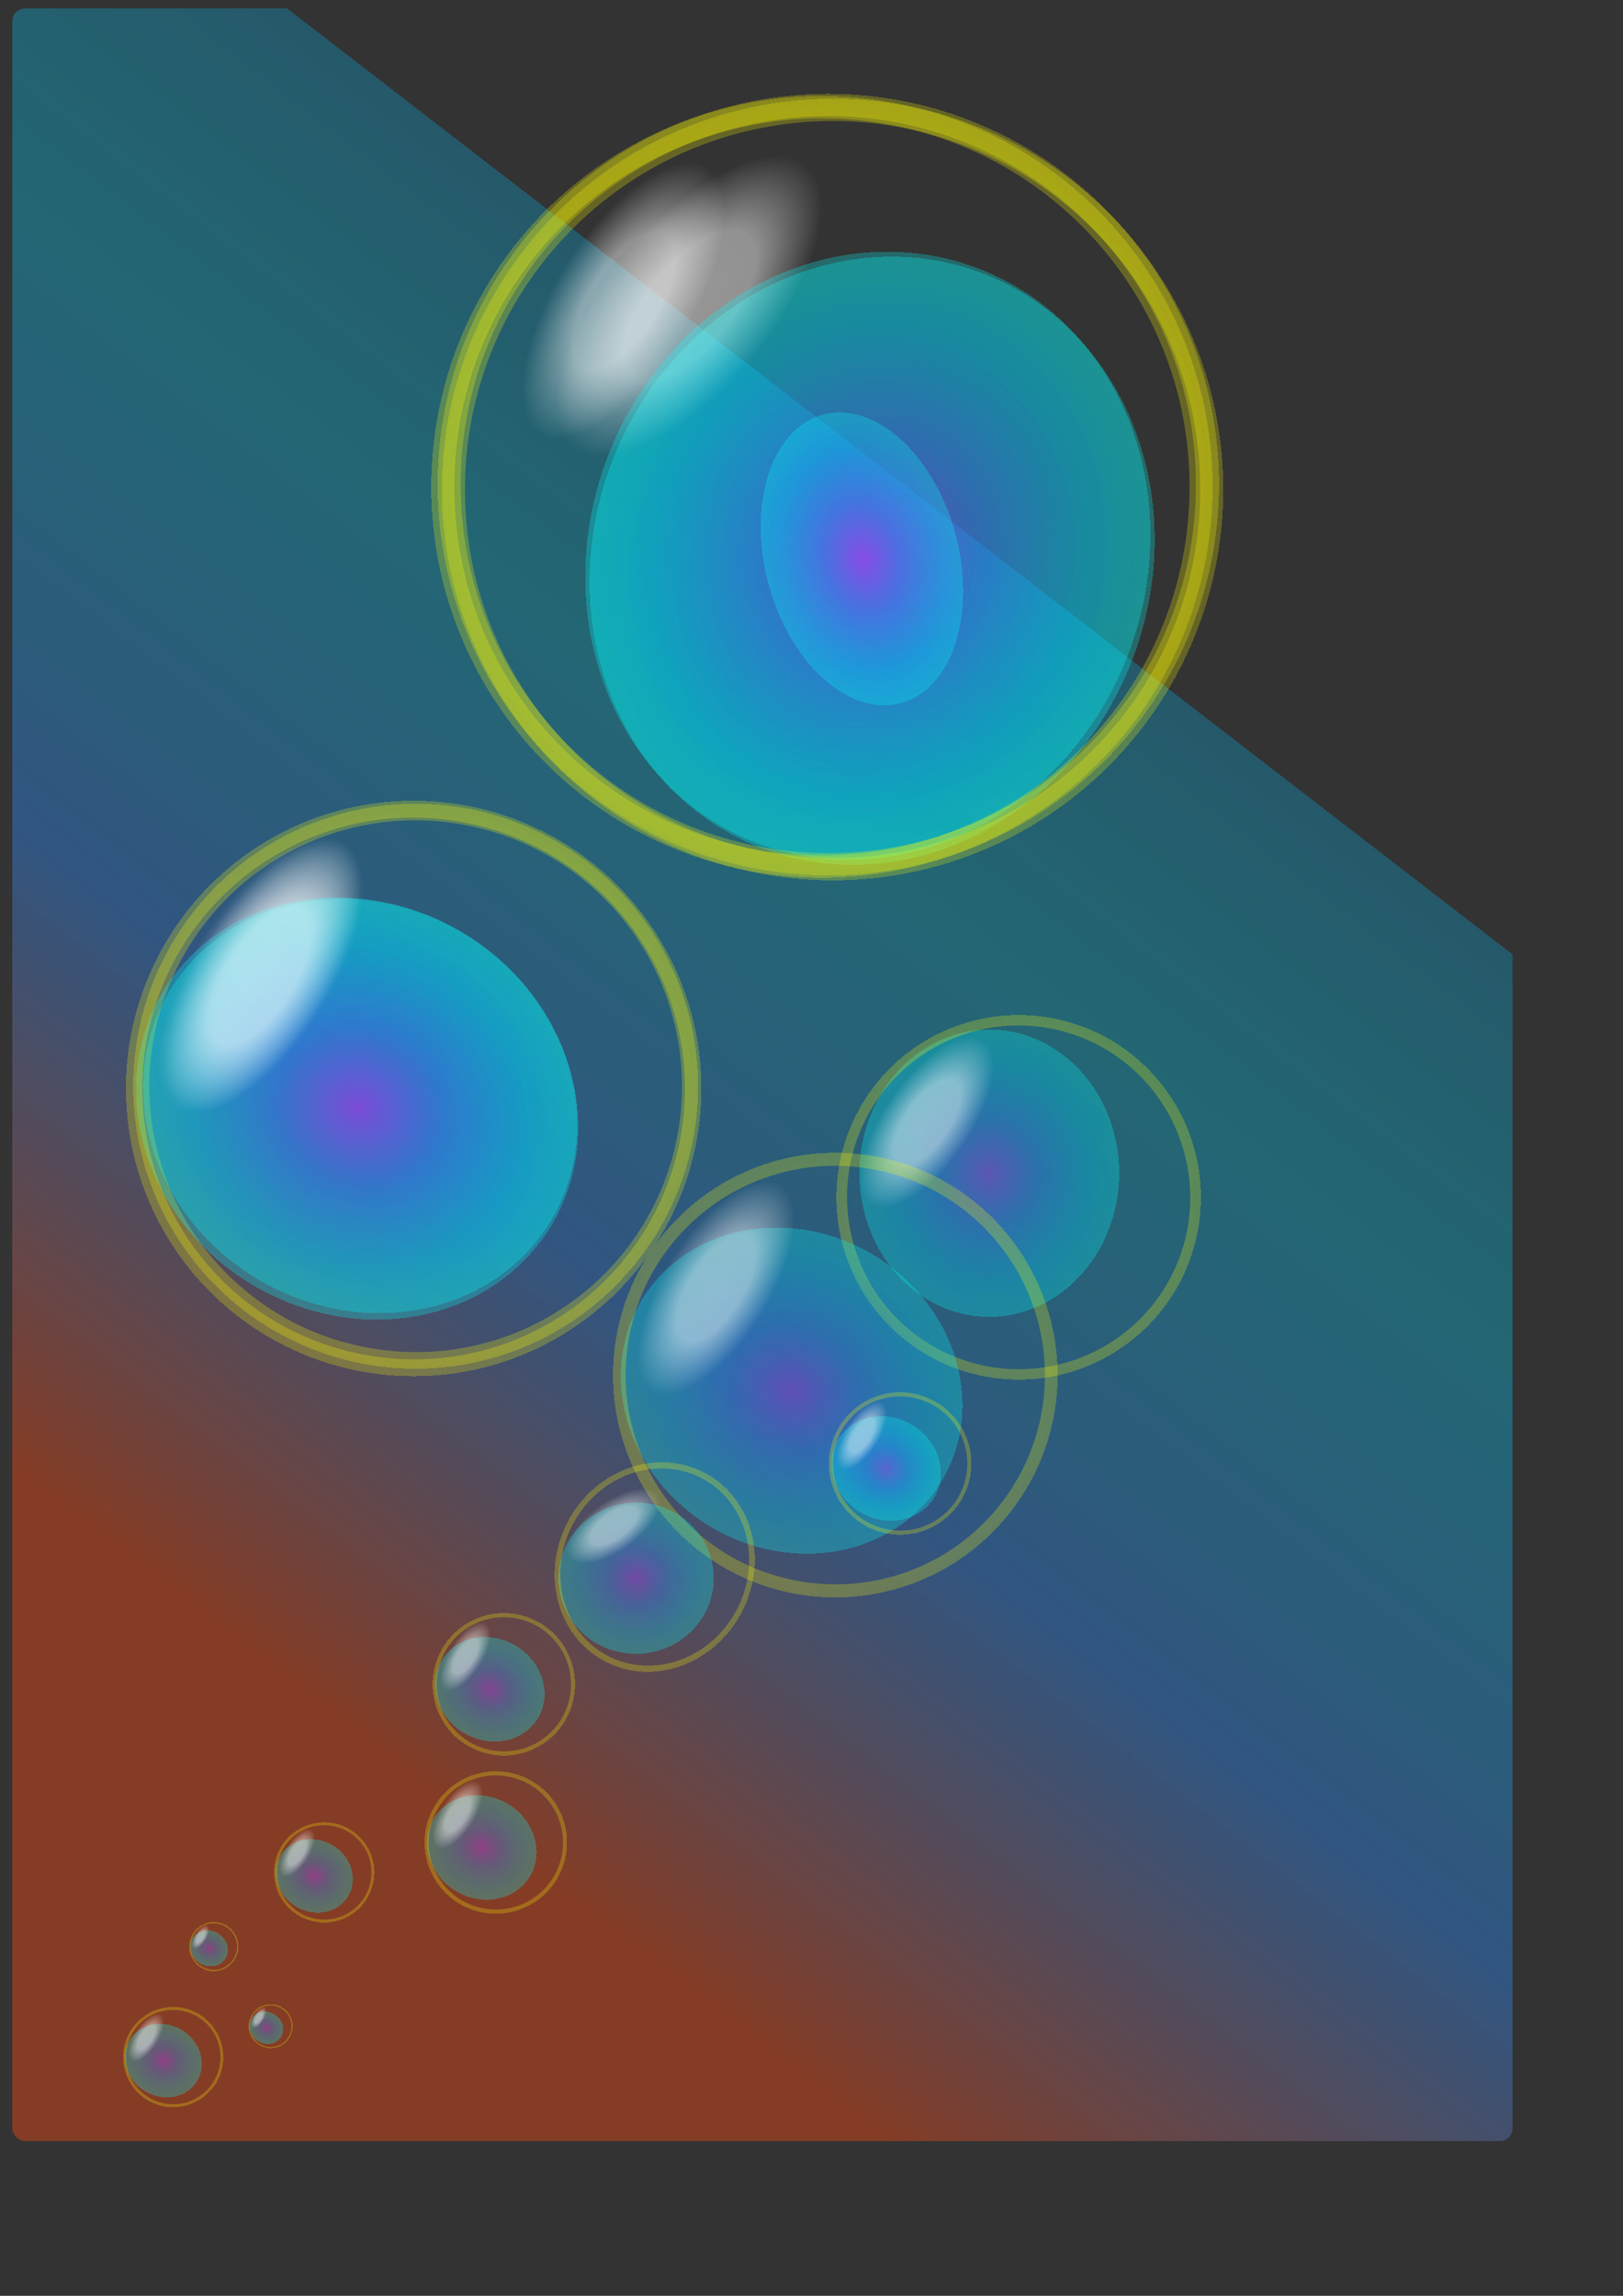 <?xml version="1.0" encoding="UTF-8" standalone="no"?>
<!-- Created with Inkscape (http://www.inkscape.org/) -->
<svg
   xmlns:dc="http://purl.org/dc/elements/1.1/"
   xmlns:cc="http://web.resource.org/cc/"
   xmlns:rdf="http://www.w3.org/1999/02/22-rdf-syntax-ns#"
   xmlns:svg="http://www.w3.org/2000/svg"
   xmlns="http://www.w3.org/2000/svg"
   xmlns:xlink="http://www.w3.org/1999/xlink"
   xmlns:sodipodi="http://sodipodi.sourceforge.net/DTD/sodipodi-0.dtd"
   xmlns:inkscape="http://www.inkscape.org/namespaces/inkscape"
   id="svg2"
   sodipodi:version="0.32"
   inkscape:version="0.45.1"
   width="210mm"
   height="297mm"
   sodipodi:docbase="/home/bert/Dokumente/vectorimages"
   sodipodi:docname="blasen.svg"
   inkscape:export-filename="E:\NopsesDaten\vektor\Blasen2.png"
   inkscape:export-xdpi="180"
   inkscape:export-ydpi="180"
   inkscape:output_extension="org.inkscape.output.svg.inkscape">
  <rect width="100%" height="100%" fill="#333333" stroke="none"/>
  <defs
     id="defs5">
    <linearGradient
       inkscape:collect="always"
       id="linearGradient4304">
      <stop
         style="stop-color:white;stop-opacity:1;"
         offset="0"
         id="stop4306" />
      <stop
         style="stop-color:white;stop-opacity:0;"
         offset="1"
         id="stop4308" />
    </linearGradient>
    <linearGradient
       id="linearGradient4274">
      <stop
         id="stop4276"
         offset="0"
         style="stop-color:white;stop-opacity:0.69;" />
      <stop
         style="stop-color:#ccc;stop-opacity:0.71;"
         offset="0.633"
         id="stop4278" />
      <stop
         id="stop4280"
         offset="1"
         style="stop-color:white;stop-opacity:0.458;" />
    </linearGradient>
    <linearGradient
       id="linearGradient4258">
      <stop
         style="stop-color:#ffffff;stop-opacity:0.484;"
         offset="0"
         id="stop4260" />
      <stop
         id="stop4262"
         offset="0.734"
         style="stop-color:white;stop-opacity:0.071;" />
      <stop
         style="stop-color:#ffffff;stop-opacity:0;"
         offset="1"
         id="stop4264" />
    </linearGradient>
    <linearGradient
       id="linearGradient4200">
      <stop
         style="stop-color:#ec4713;stop-opacity:0.439;"
         offset="0"
         id="stop4202" />
      <stop
         id="stop4204"
         offset="0.383"
         style="stop-color:#2e8eff;stop-opacity:0.376;" />
      <stop
         id="stop4206"
         offset="0.766"
         style="stop-color:#00d6ff;stop-opacity:0.316;" />
      <stop
         style="stop-color:#00c1ff;stop-opacity:0.271;"
         offset="1"
         id="stop4208" />
      <stop
         style="stop-color:#0047b7;stop-opacity:0;"
         offset="1"
         id="stop4210" />
    </linearGradient>
    <linearGradient
       id="linearGradient4956">
      <stop
         id="stop4966"
         offset="0"
         style="stop-color:#ffff00;stop-opacity:0.478;" />
      <stop
         style="stop-color:#fffc00;stop-opacity:0.239;"
         offset="1"
         id="stop4994" />
      <stop
         style="stop-color:#000000;stop-opacity:0;"
         offset="1"
         id="stop4960" />
    </linearGradient>
    <linearGradient
       id="linearGradient4930">
      <stop
         id="stop4932"
         offset="0"
         style="stop-color:#9e47ff;stop-opacity:0.439;" />
      <stop
         style="stop-color:#2e8eff;stop-opacity:0.376;"
         offset="0.383"
         id="stop5056" />
      <stop
         style="stop-color:#00d6ff;stop-opacity:0.316;"
         offset="0.766"
         id="stop4936" />
      <stop
         id="stop4938"
         offset="1"
         style="stop-color:#00ffff;stop-opacity:0.271;" />
      <stop
         id="stop4934"
         offset="1"
         style="stop-color:#004700;stop-opacity:0;" />
    </linearGradient>
    <linearGradient
       id="linearGradient666">
      <stop
         id="stop667"
         offset="0"
         style="stop-color:#ffffff;stop-opacity:0.484;" />
      <stop
         style="stop-color:#ffffff;stop-opacity:0.465;"
         offset="0.5"
         id="stop4954" />
      <stop
         id="stop668"
         offset="1"
         style="stop-color:#ffffff;stop-opacity:0;" />
    </linearGradient>
    <radialGradient
       inkscape:collect="always"
       xlink:href="#linearGradient4930"
       id="radialGradient5010"
       gradientUnits="userSpaceOnUse"
       gradientTransform="matrix(0.663,0.261,-0.289,0.733,283.994,34.404)"
       spreadMethod="pad"
       cx="441.572"
       cy="551.409"
       fx="441.572"
       fy="551.409"
       r="191.069" />
    <radialGradient
       inkscape:collect="always"
       xlink:href="#linearGradient4956"
       id="radialGradient5012"
       gradientUnits="userSpaceOnUse"
       cx="398.05"
       cy="519.027"
       fx="398.05"
       fy="519.027"
       r="191.069" />
    <radialGradient
       inkscape:collect="always"
       xlink:href="#linearGradient4930"
       id="radialGradient5020"
       gradientUnits="userSpaceOnUse"
       gradientTransform="matrix(0.663,0.261,-0.289,0.733,283.994,34.404)"
       spreadMethod="pad"
       cx="441.572"
       cy="551.409"
       fx="441.572"
       fy="551.409"
       r="191.069" />
    <radialGradient
       inkscape:collect="always"
       xlink:href="#linearGradient4956"
       id="radialGradient5022"
       gradientUnits="userSpaceOnUse"
       cx="398.05"
       cy="519.027"
       fx="398.05"
       fy="519.027"
       r="191.069" />
    <radialGradient
       inkscape:collect="always"
       xlink:href="#linearGradient666"
       id="radialGradient5024"
       gradientUnits="userSpaceOnUse"
       gradientTransform="matrix(0.192,0.182,-0.356,0.483,227.37,390.022)"
       cx="162.316"
       cy="245.96"
       fx="162.316"
       fy="245.96"
       r="80.915" />
    <radialGradient
       inkscape:collect="always"
       xlink:href="#linearGradient4930"
       id="radialGradient5046"
       gradientUnits="userSpaceOnUse"
       gradientTransform="matrix(0.663,0.261,-0.289,0.733,283.994,34.404)"
       spreadMethod="pad"
       cx="441.572"
       cy="551.409"
       fx="441.572"
       fy="551.409"
       r="191.069" />
    <radialGradient
       inkscape:collect="always"
       xlink:href="#linearGradient4956"
       id="radialGradient5048"
       gradientUnits="userSpaceOnUse"
       cx="398.05"
       cy="519.027"
       fx="398.05"
       fy="519.027"
       r="191.069" />
    <radialGradient
       inkscape:collect="always"
       xlink:href="#linearGradient666"
       id="radialGradient5050"
       gradientUnits="userSpaceOnUse"
       gradientTransform="matrix(0.2,0.174,-0.334,0.499,520.45,479.897)"
       cx="162.316"
       cy="245.96"
       fx="162.316"
       fy="245.96"
       r="80.915" />
    <radialGradient
       inkscape:collect="always"
       xlink:href="#linearGradient666"
       id="radialGradient5053"
       gradientUnits="userSpaceOnUse"
       gradientTransform="matrix(0.382,0.321,-0.709,0.851,449.381,-111.854)"
       cx="162.316"
       cy="245.96"
       fx="162.316"
       fy="245.96"
       r="80.915" />
    <radialGradient
       inkscape:collect="always"
       xlink:href="#linearGradient4930"
       id="radialGradient5078"
       gradientUnits="userSpaceOnUse"
       gradientTransform="matrix(0.663,0.261,-0.289,0.733,283.994,34.404)"
       spreadMethod="pad"
       cx="441.572"
       cy="551.409"
       fx="441.572"
       fy="551.409"
       r="191.069" />
    <radialGradient
       inkscape:collect="always"
       xlink:href="#linearGradient4956"
       id="radialGradient5080"
       gradientUnits="userSpaceOnUse"
       cx="398.05"
       cy="519.027"
       fx="398.05"
       fy="519.027"
       r="191.069" />
    <radialGradient
       inkscape:collect="always"
       xlink:href="#linearGradient666"
       id="radialGradient5082"
       gradientUnits="userSpaceOnUse"
       gradientTransform="matrix(7.955585e-2,0.128,-0.271,0.188,279.729,809.122)"
       cx="162.316"
       cy="245.96"
       fx="162.316"
       fy="245.96"
       r="80.915" />
    <radialGradient
       inkscape:collect="always"
       xlink:href="#linearGradient4930"
       id="radialGradient5090"
       gradientUnits="userSpaceOnUse"
       gradientTransform="matrix(0.663,0.261,-0.289,0.733,283.994,34.404)"
       spreadMethod="pad"
       cx="441.572"
       cy="551.409"
       fx="441.572"
       fy="551.409"
       r="191.069" />
    <radialGradient
       inkscape:collect="always"
       xlink:href="#linearGradient4956"
       id="radialGradient5092"
       gradientUnits="userSpaceOnUse"
       cx="398.05"
       cy="519.027"
       fx="398.05"
       fy="519.027"
       r="191.069" />
    <radialGradient
       inkscape:collect="always"
       xlink:href="#linearGradient666"
       id="radialGradient5094"
       gradientUnits="userSpaceOnUse"
       gradientTransform="matrix(0.2,0.174,-0.334,0.499,520.45,479.897)"
       cx="162.316"
       cy="245.96"
       fx="162.316"
       fy="245.96"
       r="80.915" />
    <radialGradient
       inkscape:collect="always"
       xlink:href="#linearGradient4930"
       id="radialGradient5102"
       gradientUnits="userSpaceOnUse"
       gradientTransform="matrix(0.663,0.261,-0.289,0.733,283.994,34.404)"
       spreadMethod="pad"
       cx="441.572"
       cy="551.409"
       fx="441.572"
       fy="551.409"
       r="191.069" />
    <radialGradient
       inkscape:collect="always"
       xlink:href="#linearGradient4956"
       id="radialGradient5104"
       gradientUnits="userSpaceOnUse"
       cx="398.05"
       cy="519.027"
       fx="398.05"
       fy="519.027"
       r="191.069" />
    <radialGradient
       inkscape:collect="always"
       xlink:href="#linearGradient666"
       id="radialGradient5106"
       gradientUnits="userSpaceOnUse"
       gradientTransform="matrix(0.2,0.174,-0.334,0.499,520.45,479.897)"
       cx="162.316"
       cy="245.96"
       fx="162.316"
       fy="245.96"
       r="80.915" />
    <radialGradient
       inkscape:collect="always"
       xlink:href="#linearGradient4930"
       id="radialGradient5114"
       gradientUnits="userSpaceOnUse"
       gradientTransform="matrix(0.663,0.261,-0.289,0.733,283.994,34.404)"
       spreadMethod="pad"
       cx="441.572"
       cy="551.409"
       fx="441.572"
       fy="551.409"
       r="191.069" />
    <radialGradient
       inkscape:collect="always"
       xlink:href="#linearGradient4956"
       id="radialGradient5116"
       gradientUnits="userSpaceOnUse"
       cx="398.05"
       cy="519.027"
       fx="398.05"
       fy="519.027"
       r="191.069" />
    <radialGradient
       inkscape:collect="always"
       xlink:href="#linearGradient666"
       id="radialGradient5118"
       gradientUnits="userSpaceOnUse"
       gradientTransform="matrix(0.2,0.174,-0.334,0.499,520.45,479.897)"
       cx="162.316"
       cy="245.96"
       fx="162.316"
       fy="245.96"
       r="80.915" />
    <radialGradient
       inkscape:collect="always"
       xlink:href="#linearGradient4930"
       id="radialGradient5122"
       gradientUnits="userSpaceOnUse"
       gradientTransform="matrix(0.663,0.261,-0.289,0.733,283.994,34.404)"
       spreadMethod="pad"
       cx="441.572"
       cy="551.409"
       fx="441.572"
       fy="551.409"
       r="191.069" />
    <radialGradient
       inkscape:collect="always"
       xlink:href="#linearGradient4956"
       id="radialGradient5124"
       gradientUnits="userSpaceOnUse"
       cx="398.05"
       cy="519.027"
       fx="398.05"
       fy="519.027"
       r="191.069" />
    <radialGradient
       inkscape:collect="always"
       xlink:href="#linearGradient4930"
       id="radialGradient5128"
       gradientUnits="userSpaceOnUse"
       gradientTransform="matrix(9.985972e-2,0.369,-0.239,6.472856e-2,505.287,355.601)"
       spreadMethod="pad"
       cx="441.572"
       cy="551.409"
       fx="441.572"
       fy="551.409"
       r="191.069" />
    <radialGradient
       inkscape:collect="always"
       xlink:href="#linearGradient4956"
       id="radialGradient5130"
       gradientUnits="userSpaceOnUse"
       cx="398.05"
       cy="519.027"
       fx="398.05"
       fy="519.027"
       r="191.069" />
    <radialGradient
       inkscape:collect="always"
       xlink:href="#linearGradient666"
       id="radialGradient5134"
       gradientUnits="userSpaceOnUse"
       gradientTransform="matrix(0.315,0.274,-0.528,0.788,383.861,-91.333)"
       cx="162.316"
       cy="245.96"
       fx="162.316"
       fy="245.96"
       r="80.915" />
    <radialGradient
       inkscape:collect="always"
       xlink:href="#linearGradient4930"
       id="radialGradient5142"
       gradientUnits="userSpaceOnUse"
       gradientTransform="matrix(0.663,0.261,-0.289,0.733,283.994,34.404)"
       spreadMethod="pad"
       cx="441.572"
       cy="551.409"
       fx="441.572"
       fy="551.409"
       r="191.069" />
    <radialGradient
       inkscape:collect="always"
       xlink:href="#linearGradient4956"
       id="radialGradient5144"
       gradientUnits="userSpaceOnUse"
       cx="398.05"
       cy="519.027"
       fx="398.05"
       fy="519.027"
       r="191.069" />
    <radialGradient
       inkscape:collect="always"
       xlink:href="#linearGradient666"
       id="radialGradient5146"
       gradientUnits="userSpaceOnUse"
       gradientTransform="matrix(0.2,0.174,-0.334,0.499,520.45,479.897)"
       cx="162.316"
       cy="245.96"
       fx="162.316"
       fy="245.96"
       r="80.915" />
    <radialGradient
       inkscape:collect="always"
       xlink:href="#linearGradient4930"
       id="radialGradient5154"
       gradientUnits="userSpaceOnUse"
       gradientTransform="matrix(0.663,0.261,-0.289,0.733,283.994,34.404)"
       spreadMethod="pad"
       cx="441.572"
       cy="551.409"
       fx="441.572"
       fy="551.409"
       r="191.069" />
    <radialGradient
       inkscape:collect="always"
       xlink:href="#linearGradient4956"
       id="radialGradient5156"
       gradientUnits="userSpaceOnUse"
       cx="398.05"
       cy="519.027"
       fx="398.05"
       fy="519.027"
       r="191.069" />
    <radialGradient
       inkscape:collect="always"
       xlink:href="#linearGradient666"
       id="radialGradient5158"
       gradientUnits="userSpaceOnUse"
       gradientTransform="matrix(0.2,0.174,-0.334,0.499,520.45,479.897)"
       cx="162.316"
       cy="245.96"
       fx="162.316"
       fy="245.96"
       r="80.915" />
    <radialGradient
       inkscape:collect="always"
       xlink:href="#linearGradient4930"
       id="radialGradient5166"
       gradientUnits="userSpaceOnUse"
       gradientTransform="matrix(0.663,0.261,-0.289,0.733,283.994,34.404)"
       spreadMethod="pad"
       cx="441.572"
       cy="551.409"
       fx="441.572"
       fy="551.409"
       r="191.069" />
    <radialGradient
       inkscape:collect="always"
       xlink:href="#linearGradient4956"
       id="radialGradient5168"
       gradientUnits="userSpaceOnUse"
       cx="398.05"
       cy="519.027"
       fx="398.05"
       fy="519.027"
       r="191.069" />
    <radialGradient
       inkscape:collect="always"
       xlink:href="#linearGradient666"
       id="radialGradient5170"
       gradientUnits="userSpaceOnUse"
       gradientTransform="matrix(0.2,0.174,-0.334,0.499,520.45,479.897)"
       cx="162.316"
       cy="245.96"
       fx="162.316"
       fy="245.96"
       r="80.915" />
    <linearGradient
       inkscape:collect="always"
       xlink:href="#linearGradient4200"
       id="linearGradient4198"
       x1="166.331"
       y1="840.577"
       x2="561.206"
       y2="328.911"
       gradientUnits="userSpaceOnUse" />
    <radialGradient
       inkscape:collect="always"
       xlink:href="#linearGradient4930"
       id="radialGradient4218"
       gradientUnits="userSpaceOnUse"
       gradientTransform="matrix(0.663,0.261,-0.289,0.733,283.994,34.404)"
       spreadMethod="pad"
       cx="441.572"
       cy="551.409"
       fx="441.572"
       fy="551.409"
       r="191.069" />
    <radialGradient
       inkscape:collect="always"
       xlink:href="#linearGradient4956"
       id="radialGradient4220"
       gradientUnits="userSpaceOnUse"
       cx="398.05"
       cy="519.027"
       fx="398.05"
       fy="519.027"
       r="191.069" />
    <radialGradient
       inkscape:collect="always"
       xlink:href="#linearGradient666"
       id="radialGradient4222"
       gradientUnits="userSpaceOnUse"
       gradientTransform="matrix(0.2,0.174,-0.334,0.499,520.45,479.897)"
       cx="162.316"
       cy="245.96"
       fx="162.316"
       fy="245.96"
       r="80.915" />
    <radialGradient
       inkscape:collect="always"
       xlink:href="#linearGradient4930"
       id="radialGradient4230"
       gradientUnits="userSpaceOnUse"
       gradientTransform="matrix(0.663,0.261,-0.289,0.733,283.994,34.404)"
       spreadMethod="pad"
       cx="441.572"
       cy="551.409"
       fx="441.572"
       fy="551.409"
       r="191.069" />
    <radialGradient
       inkscape:collect="always"
       xlink:href="#linearGradient4956"
       id="radialGradient4232"
       gradientUnits="userSpaceOnUse"
       cx="398.05"
       cy="519.027"
       fx="398.05"
       fy="519.027"
       r="191.069" />
    <radialGradient
       inkscape:collect="always"
       xlink:href="#linearGradient666"
       id="radialGradient4234"
       gradientUnits="userSpaceOnUse"
       gradientTransform="matrix(0.2,0.174,-0.334,0.499,520.45,479.897)"
       cx="162.316"
       cy="245.96"
       fx="162.316"
       fy="245.96"
       r="80.915" />
    <radialGradient
       inkscape:collect="always"
       xlink:href="#linearGradient4930"
       id="radialGradient4242"
       gradientUnits="userSpaceOnUse"
       gradientTransform="matrix(0.663,0.261,-0.289,0.733,283.994,34.404)"
       spreadMethod="pad"
       cx="441.572"
       cy="551.409"
       fx="441.572"
       fy="551.409"
       r="191.069" />
    <radialGradient
       inkscape:collect="always"
       xlink:href="#linearGradient4956"
       id="radialGradient4244"
       gradientUnits="userSpaceOnUse"
       cx="398.05"
       cy="519.027"
       fx="398.05"
       fy="519.027"
       r="191.069" />
    <radialGradient
       inkscape:collect="always"
       xlink:href="#linearGradient666"
       id="radialGradient4246"
       gradientUnits="userSpaceOnUse"
       gradientTransform="matrix(0.2,0.174,-0.334,0.499,520.45,479.897)"
       cx="162.316"
       cy="245.96"
       fx="162.316"
       fy="245.96"
       r="80.915" />
    <radialGradient
       inkscape:collect="always"
       xlink:href="#linearGradient4304"
       id="radialGradient4310"
       cx="476.791"
       cy="1007.082"
       fx="476.791"
       fy="1007.082"
       r="98.073"
       gradientTransform="matrix(1,0,0,0.535,21.682,416.029)"
       gradientUnits="userSpaceOnUse" />
  </defs>
  <sodipodi:namedview
     inkscape:window-height="951"
     inkscape:window-width="1270"
     inkscape:pageshadow="2"
     inkscape:pageopacity="0.0"
     borderopacity="1.0"
     bordercolor="#666666"
     pagecolor="#ffffff"
     id="base"
     inkscape:zoom="2.0239136"
     inkscape:cx="276.45419"
     inkscape:cy="480.16383"
     inkscape:window-x="0"
     inkscape:window-y="25"
     inkscape:current-layer="layer2" />
  <g
     inkscape:groupmode="layer"
     id="layer2"
     inkscape:label="hintergrund">
    <rect
       style="opacity:1;fill:url(#linearGradient4198);fill-opacity:1.0;fill-rule:evenodd;stroke:#000000;stroke-width:0;stroke-miterlimit:4;stroke-dasharray:none;stroke-opacity:1"
       id="rect5174"
       width="733.662"
       height="1042.723"
       x="6"
       y="4.13"
       ry="6.274" />
  </g>
  <path
     sodipodi:type="arc"
     style="fill:url(#radialGradient5010);fill-opacity:1;fill-rule:evenodd;stroke:url(#radialGradient5012);stroke-width:17.717;stroke-miterlimit:4;stroke-dasharray:none;stroke-opacity:1"
     id="path4047"
     sodipodi:cx="398.05048"
     sodipodi:cy="519.02661"
     sodipodi:rx="188.61868"
     sodipodi:ry="188.61868"
     d="M 586.669 519.027 A 188.619 188.619 0 1 1  209.432,519.027 A 188.619 188.619 0 1 1  586.669 519.027 z"
     transform="translate(9.106,-279.676)" />
  <path
     style="fill:url(#radialGradient5053);fill-opacity:1;fill-rule:evenodd;stroke:#000000;stroke-width:0;stroke-linecap:butt;stroke-linejoin:miter;stroke-miterlimit:4;stroke-dasharray:none;stroke-opacity:1"
     d="M 213.172,197.693 C 223.384,93.113 443.084,-5.08 447.778,36.237 C 467.06,205.976 399.438,327.848 213.172,197.693 z "
     id="path4942"
     sodipodi:nodetypes="csc" />
  <g
     id="g5016"
     transform="translate(282.278,10.407)">
    <path
       transform="matrix(-0.434,0.171,-0.171,-0.434,477.382,732.211)"
       d="M 586.669 519.027 A 188.619 188.619 0 1 1  209.432,519.027 A 188.619 188.619 0 1 1  586.669 519.027 z"
       sodipodi:ry="188.61868"
       sodipodi:rx="188.61868"
       sodipodi:cy="519.02661"
       sodipodi:cx="398.05048"
       id="path4996"
       style="opacity:1;fill:url(#radialGradient5020);fill-opacity:1;fill-rule:evenodd;stroke:url(#radialGradient5022);stroke-width:17.717;stroke-miterlimit:4;stroke-dasharray:none;stroke-opacity:1"
       sodipodi:type="arc" />
    <path
       sodipodi:nodetypes="csc"
       id="path5002"
       d="M 108.757,565.763 C 113.885,506.389 224.208,450.641 226.565,474.098 C 236.247,570.466 202.291,639.657 108.757,565.763 z "
       style="fill:url(#radialGradient5024);fill-opacity:1;fill-rule:evenodd;stroke:#000000;stroke-width:0;stroke-linecap:butt;stroke-linejoin:miter;stroke-miterlimit:4;stroke-dasharray:none;stroke-opacity:1" />
  </g>
  <g
     id="g5042"
     transform="matrix(1.22,0,0,1.22,-224.221,-139.947)">
    <path
       transform="matrix(-7.692923e-2,0.46,-0.46,-7.692923e-2,787.99,522.635)"
       d="M 586.669 519.027 A 188.619 188.619 0 1 1  209.432,519.027 A 188.619 188.619 0 1 1  586.669 519.027 z"
       sodipodi:ry="188.61868"
       sodipodi:rx="188.61868"
       sodipodi:cy="519.02661"
       sodipodi:cx="398.05048"
       id="path5028"
       style="fill:url(#radialGradient5046);fill-opacity:1;fill-rule:evenodd;stroke:url(#radialGradient5048);stroke-width:17.717;stroke-miterlimit:4;stroke-dasharray:none;stroke-opacity:1"
       sodipodi:type="arc" />
    <path
       sodipodi:nodetypes="csc"
       id="path5030"
       d="M 409.839,660.781 C 412.299,601.237 520.01,540.597 523.417,563.925 C 537.412,659.761 506.593,730.406 409.839,660.781 z "
       style="fill:url(#radialGradient5050);fill-opacity:1;fill-rule:evenodd;stroke:#000000;stroke-width:0;stroke-linecap:butt;stroke-linejoin:miter;stroke-miterlimit:4;stroke-dasharray:none;stroke-opacity:1" />
  </g>
  <g
     id="g5084"
     transform="matrix(1.55,0,0,1.55,-600.583,-500.907)">
    <path
       transform="matrix(-7.692923e-2,0.46,-0.46,-7.692923e-2,787.99,522.635)"
       d="M 586.669 519.027 A 188.619 188.619 0 1 1  209.432,519.027 A 188.619 188.619 0 1 1  586.669 519.027 z"
       sodipodi:ry="188.61868"
       sodipodi:rx="188.61868"
       sodipodi:cy="519.02661"
       sodipodi:cx="398.05048"
       id="path5086"
       style="fill:url(#radialGradient5090);fill-opacity:1;fill-rule:evenodd;stroke:url(#radialGradient5092);stroke-width:17.717;stroke-miterlimit:4;stroke-dasharray:none;stroke-opacity:1"
       sodipodi:type="arc" />
    <path
       sodipodi:nodetypes="csc"
       id="path5088"
       d="M 409.839,660.781 C 412.299,601.237 520.01,540.597 523.417,563.925 C 537.412,659.761 506.593,730.406 409.839,660.781 z "
       style="fill:url(#radialGradient5094);fill-opacity:1;fill-rule:evenodd;stroke:#000000;stroke-width:0;stroke-linecap:butt;stroke-linejoin:miter;stroke-miterlimit:4;stroke-dasharray:none;stroke-opacity:1" />
  </g>
  <g
     id="g5096"
     transform="matrix(1.579,0,0,1.579,-616.61,-519.12)">
    <path
       transform="matrix(-7.692923e-2,0.46,-0.46,-7.692923e-2,787.99,522.635)"
       d="M 586.669 519.027 A 188.619 188.619 0 1 1  209.432,519.027 A 188.619 188.619 0 1 1  586.669 519.027 z"
       sodipodi:ry="188.61868"
       sodipodi:rx="188.61868"
       sodipodi:cy="519.02661"
       sodipodi:cx="398.05048"
       id="path5098"
       style="fill:url(#radialGradient5102);fill-opacity:1;fill-rule:evenodd;stroke:url(#radialGradient5104);stroke-width:17.717;stroke-miterlimit:4;stroke-dasharray:none;stroke-opacity:1"
       sodipodi:type="arc" />
    <path
       sodipodi:nodetypes="csc"
       id="path5100"
       d="M 409.839,660.781 C 412.299,601.237 520.01,540.597 523.417,563.925 C 537.412,659.761 506.593,730.406 409.839,660.781 z "
       style="fill:url(#radialGradient5106);fill-opacity:1;fill-rule:evenodd;stroke:#000000;stroke-width:0;stroke-linecap:butt;stroke-linejoin:miter;stroke-miterlimit:4;stroke-dasharray:none;stroke-opacity:1" />
  </g>
  <path
     sodipodi:type="arc"
     style="fill:url(#radialGradient5122);fill-opacity:1;fill-rule:evenodd;stroke:url(#radialGradient5124);stroke-width:17.717;stroke-miterlimit:4;stroke-dasharray:none;stroke-opacity:1"
     id="path5120"
     sodipodi:cx="398.05048"
     sodipodi:cy="519.02661"
     sodipodi:rx="188.61868"
     sodipodi:ry="188.61868"
     d="M 586.669 519.027 A 188.619 188.619 0 1 1  209.432,519.027 A 188.619 188.619 0 1 1  586.669 519.027 z"
     transform="translate(7.008,-282.082)" />
  <path
     sodipodi:type="arc"
     style="fill:url(#radialGradient5128);fill-opacity:1;fill-rule:evenodd;stroke:url(#radialGradient5130);stroke-width:17.717;stroke-miterlimit:4;stroke-dasharray:none;stroke-opacity:1"
     id="path5126"
     sodipodi:cx="398.05048"
     sodipodi:cy="519.02661"
     sodipodi:rx="188.61868"
     sodipodi:ry="188.61868"
     d="M 586.669 519.027 A 188.619 188.619 0 1 1  209.432,519.027 A 188.619 188.619 0 1 1  586.669 519.027 z"
     transform="translate(3.902,-280.977)" />
  <path
     sodipodi:nodetypes="csc"
     id="path5132"
     d="M 212.168,211.899 C 216.053,117.853 386.177,22.076 391.558,58.92 C 413.662,210.288 364.986,321.867 212.168,211.899 z "
     style="fill:url(#radialGradient5134);fill-opacity:1;fill-rule:evenodd;stroke:#000000;stroke-width:0;stroke-linecap:butt;stroke-linejoin:miter;stroke-miterlimit:4;stroke-dasharray:none;stroke-opacity:1" />
  <g
     id="g5136"
     transform="matrix(0.275,0,0,0.275,15.919,732.41)">
    <path
       transform="matrix(-7.692923e-2,0.46,-0.46,-7.692923e-2,787.99,522.635)"
       d="M 586.669 519.027 A 188.619 188.619 0 1 1  209.432,519.027 A 188.619 188.619 0 1 1  586.669 519.027 z"
       sodipodi:ry="188.61868"
       sodipodi:rx="188.61868"
       sodipodi:cy="519.02661"
       sodipodi:cx="398.05048"
       id="path5138"
       style="fill:url(#radialGradient5142);fill-opacity:1;fill-rule:evenodd;stroke:url(#radialGradient5144);stroke-width:17.717;stroke-miterlimit:4;stroke-dasharray:none;stroke-opacity:1"
       sodipodi:type="arc" />
    <path
       sodipodi:nodetypes="csc"
       id="path5140"
       d="M 409.839,660.781 C 412.299,601.237 520.01,540.597 523.417,563.925 C 537.412,659.761 506.593,730.406 409.839,660.781 z "
       style="fill:url(#radialGradient5146);fill-opacity:1;fill-rule:evenodd;stroke:#000000;stroke-width:0;stroke-linecap:butt;stroke-linejoin:miter;stroke-miterlimit:4;stroke-dasharray:none;stroke-opacity:1" />
  </g>
  <g
     id="g5148"
     transform="matrix(0.391,0,0,0.391,43.594,563.208)">
    <path
       transform="matrix(-7.692923e-2,0.46,-0.46,-7.692923e-2,787.99,522.635)"
       d="M 586.669 519.027 A 188.619 188.619 0 1 1  209.432,519.027 A 188.619 188.619 0 1 1  586.669 519.027 z"
       sodipodi:ry="188.61868"
       sodipodi:rx="188.61868"
       sodipodi:cy="519.02661"
       sodipodi:cx="398.05048"
       id="path5150"
       style="fill:url(#radialGradient5154);fill-opacity:1;fill-rule:evenodd;stroke:url(#radialGradient5156);stroke-width:17.717;stroke-miterlimit:4;stroke-dasharray:none;stroke-opacity:1"
       sodipodi:type="arc" />
    <path
       sodipodi:nodetypes="csc"
       id="path5152"
       d="M 409.839,660.781 C 412.299,601.237 520.01,540.597 523.417,563.925 C 537.412,659.761 506.593,730.406 409.839,660.781 z "
       style="fill:url(#radialGradient5158);fill-opacity:1;fill-rule:evenodd;stroke:#000000;stroke-width:0;stroke-linecap:butt;stroke-linejoin:miter;stroke-miterlimit:4;stroke-dasharray:none;stroke-opacity:1" />
  </g>
  <g
     id="g5160"
     transform="matrix(0.391,0,0,0.391,237.416,455.24)">
    <path
       transform="matrix(-7.692923e-2,0.46,-0.46,-7.692923e-2,787.99,522.635)"
       d="M 586.669 519.027 A 188.619 188.619 0 1 1  209.432,519.027 A 188.619 188.619 0 1 1  586.669 519.027 z"
       sodipodi:ry="188.61868"
       sodipodi:rx="188.61868"
       sodipodi:cy="519.02661"
       sodipodi:cx="398.05048"
       id="path5162"
       style="fill:url(#radialGradient5166);fill-opacity:1;fill-rule:evenodd;stroke:url(#radialGradient5168);stroke-width:17.717;stroke-miterlimit:4;stroke-dasharray:none;stroke-opacity:1"
       sodipodi:type="arc" />
    <path
       sodipodi:nodetypes="csc"
       id="path5164"
       d="M 409.839,660.781 C 412.299,601.237 520.01,540.597 523.417,563.925 C 537.412,659.761 506.593,730.406 409.839,660.781 z "
       style="fill:url(#radialGradient5170);fill-opacity:1;fill-rule:evenodd;stroke:#000000;stroke-width:0;stroke-linecap:butt;stroke-linejoin:miter;stroke-miterlimit:4;stroke-dasharray:none;stroke-opacity:1" />
  </g>
  <g
     inkscape:groupmode="layer"
     id="layer1"
     inkscape:label="blasen" />
  <g
     id="g4212"
     transform="matrix(0.121,0,0,0.121,69.6,910.162)">
    <path
       transform="matrix(-7.692923e-2,0.46,-0.46,-7.692923e-2,787.99,522.635)"
       d="M 586.669 519.027 A 188.619 188.619 0 1 1  209.432,519.027 A 188.619 188.619 0 1 1  586.669 519.027 z"
       sodipodi:ry="188.61868"
       sodipodi:rx="188.61868"
       sodipodi:cy="519.02661"
       sodipodi:cx="398.05048"
       id="path4214"
       style="fill:url(#radialGradient4218);fill-opacity:1;fill-rule:evenodd;stroke:url(#radialGradient4220);stroke-width:17.717;stroke-miterlimit:4;stroke-dasharray:none;stroke-opacity:1"
       sodipodi:type="arc" />
    <path
       sodipodi:nodetypes="csc"
       id="path4216"
       d="M 409.839,660.781 C 412.299,601.237 520.01,540.597 523.417,563.925 C 537.412,659.761 506.593,730.406 409.839,660.781 z "
       style="fill:url(#radialGradient4222);fill-opacity:1;fill-rule:evenodd;stroke:black;stroke-width:0;stroke-linecap:butt;stroke-linejoin:miter;stroke-miterlimit:4;stroke-dasharray:none;stroke-opacity:1" />
  </g>
  <g
     id="g4224"
     transform="matrix(0.135,0,0,0.135,34.559,861.906)">
    <path
       transform="matrix(-7.692923e-2,0.46,-0.46,-7.692923e-2,787.99,522.635)"
       d="M 586.669 519.027 A 188.619 188.619 0 1 1  209.432,519.027 A 188.619 188.619 0 1 1  586.669 519.027 z"
       sodipodi:ry="188.61868"
       sodipodi:rx="188.61868"
       sodipodi:cy="519.02661"
       sodipodi:cx="398.05048"
       id="path4226"
       style="fill:url(#radialGradient4230);fill-opacity:1;fill-rule:evenodd;stroke:url(#radialGradient4232);stroke-width:17.717;stroke-miterlimit:4;stroke-dasharray:none;stroke-opacity:1"
       sodipodi:type="arc" />
    <path
       sodipodi:nodetypes="csc"
       id="path4228"
       d="M 409.839,660.781 C 412.299,601.237 520.01,540.597 523.417,563.925 C 537.412,659.761 506.593,730.406 409.839,660.781 z "
       style="fill:url(#radialGradient4234);fill-opacity:1;fill-rule:evenodd;stroke:black;stroke-width:0;stroke-linecap:butt;stroke-linejoin:miter;stroke-miterlimit:4;stroke-dasharray:none;stroke-opacity:1" />
  </g>
  <g
     id="g4236"
     transform="matrix(0.275,0,0,0.275,-57.923,822.7)">
    <path
       transform="matrix(-7.692923e-2,0.46,-0.46,-7.692923e-2,787.99,522.635)"
       d="M 586.669 519.027 A 188.619 188.619 0 1 1  209.432,519.027 A 188.619 188.619 0 1 1  586.669 519.027 z"
       sodipodi:ry="188.61868"
       sodipodi:rx="188.61868"
       sodipodi:cy="519.02661"
       sodipodi:cx="398.05048"
       id="path4238"
       style="fill:url(#radialGradient4242);fill-opacity:1;fill-rule:evenodd;stroke:url(#radialGradient4244);stroke-width:17.717;stroke-miterlimit:4;stroke-dasharray:none;stroke-opacity:1"
       sodipodi:type="arc" />
    <path
       sodipodi:nodetypes="csc"
       id="path4240"
       d="M 409.839,660.781 C 412.299,601.237 520.01,540.597 523.417,563.925 C 537.412,659.761 506.593,730.406 409.839,660.781 z "
       style="fill:url(#radialGradient4246);fill-opacity:1;fill-rule:evenodd;stroke:black;stroke-width:0;stroke-linecap:butt;stroke-linejoin:miter;stroke-miterlimit:4;stroke-dasharray:none;stroke-opacity:1" />
  </g>
  <g
     id="g5108"
     transform="matrix(0.391,0,0,0.391,39.691,640.539)">
    <path
       transform="matrix(-7.692923e-2,0.46,-0.46,-7.692923e-2,787.99,522.635)"
       d="M 586.669 519.027 A 188.619 188.619 0 1 1  209.432,519.027 A 188.619 188.619 0 1 1  586.669 519.027 z"
       sodipodi:ry="188.61868"
       sodipodi:rx="188.61868"
       sodipodi:cy="519.02661"
       sodipodi:cx="398.05048"
       id="path5110"
       style="fill:url(#radialGradient5114);fill-opacity:1;fill-rule:evenodd;stroke:url(#radialGradient5116);stroke-width:17.717;stroke-miterlimit:4;stroke-dasharray:none;stroke-opacity:1"
       sodipodi:type="arc" />
    <path
       sodipodi:nodetypes="csc"
       id="path5112"
       d="M 409.839,660.781 C 412.299,601.237 520.01,540.597 523.417,563.925 C 537.412,659.761 506.593,730.406 409.839,660.781 z "
       style="fill:url(#radialGradient5118);fill-opacity:1;fill-rule:evenodd;stroke:#000000;stroke-width:0;stroke-linecap:butt;stroke-linejoin:miter;stroke-miterlimit:4;stroke-dasharray:none;stroke-opacity:1" />
  </g>
  <g
     id="g5074"
     transform="translate(74.147,-130.082)">
    <path
       transform="matrix(-1.086249e-2,0.268,-0.256,7.631589e-3,383.236,785.642)"
       d="M 586.669 519.027 A 188.619 188.619 0 1 1  209.432,519.027 A 188.619 188.619 0 1 1  586.669 519.027 z"
       sodipodi:ry="188.61868"
       sodipodi:rx="188.61868"
       sodipodi:cy="519.02661"
       sodipodi:cx="398.05048"
       id="path5060"
       style="fill:url(#radialGradient5078);fill-opacity:1;fill-rule:evenodd;stroke:url(#radialGradient5080);stroke-width:17.717;stroke-miterlimit:4;stroke-dasharray:none;stroke-opacity:1"
       sodipodi:type="arc" />
    <path
       sodipodi:nodetypes="csc"
       id="path5062"
       d="M 187.249,879.495 C 199.006,849.623 268.882,839.982 266.681,852.549 C 257.639,904.174 228.334,934.104 187.249,879.495 z "
       style="fill:url(#radialGradient5082);fill-opacity:1;fill-rule:evenodd;stroke:#000000;stroke-width:0;stroke-linecap:butt;stroke-linejoin:miter;stroke-miterlimit:4;stroke-dasharray:none;stroke-opacity:1" />
  </g>
</svg>
